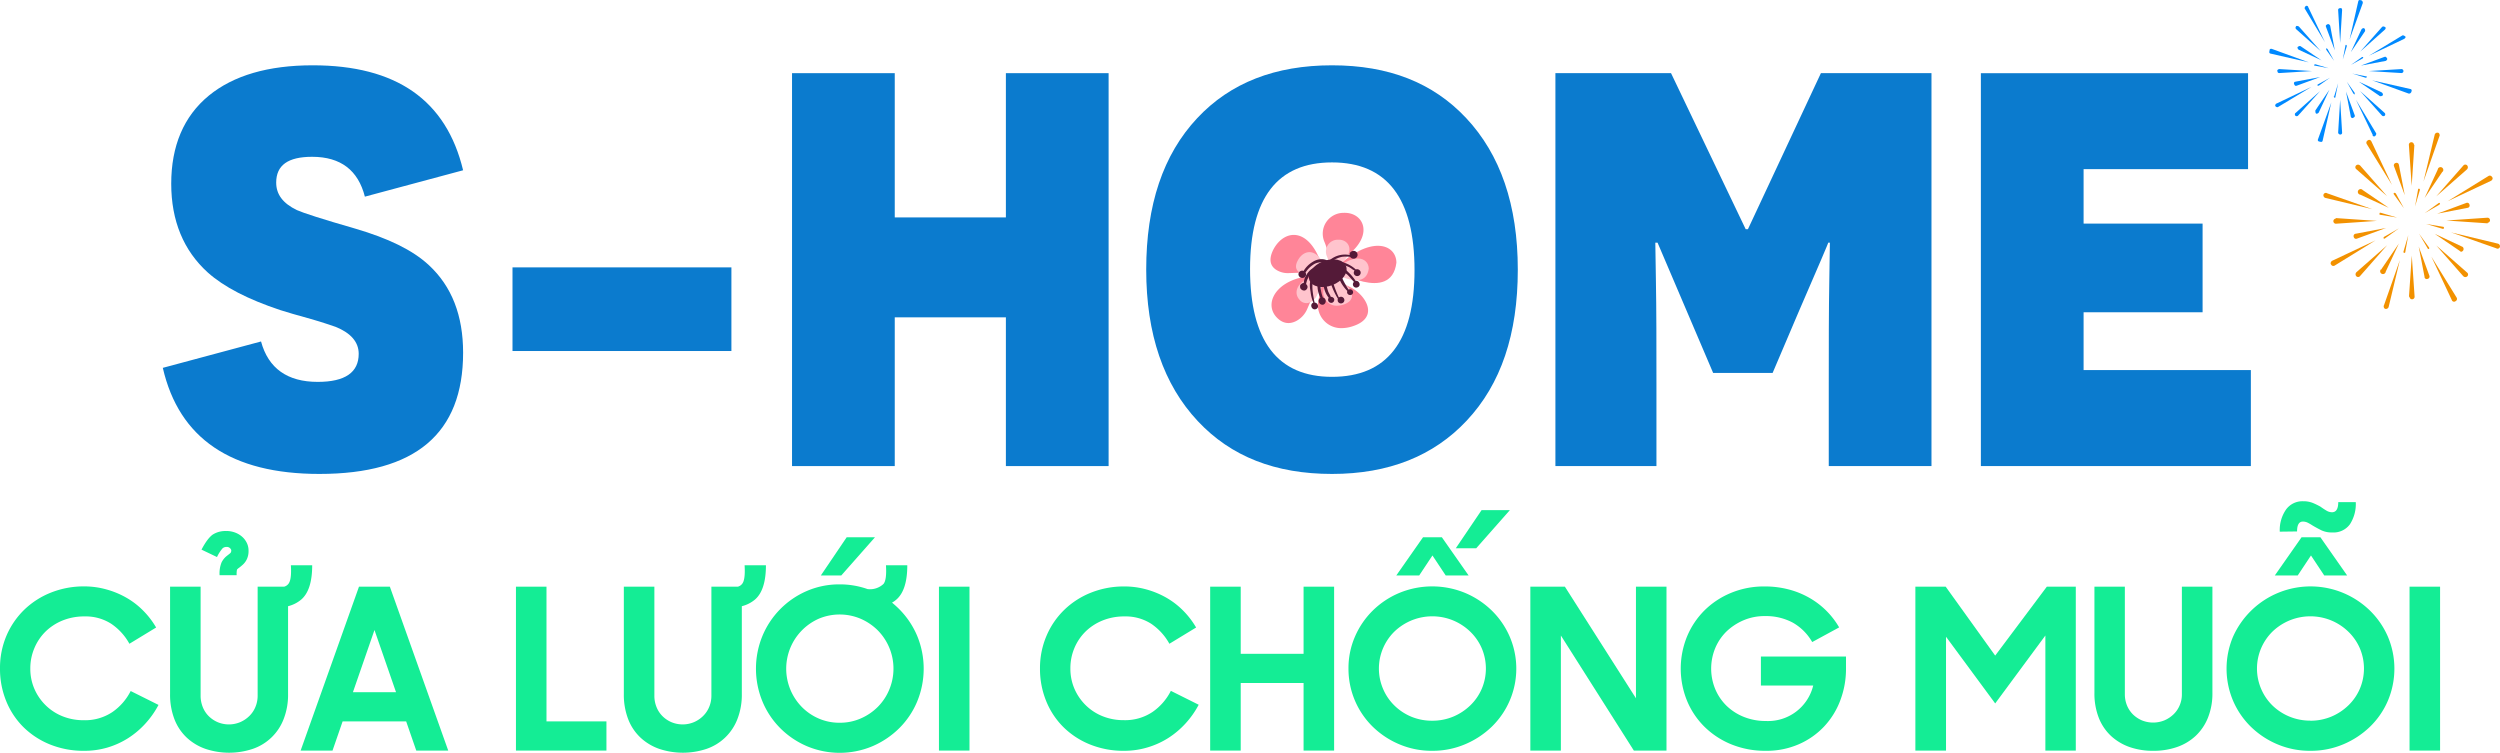 <svg id="Layer_1" data-name="Layer 1" xmlns="http://www.w3.org/2000/svg" viewBox="0 0 890.78 268.24"><defs><style>.cls-1{fill:#f29100;}.cls-2{fill:#0089ff;}.cls-3{fill:#ff8598;}.cls-4{fill:#ffc4cd;}.cls-5{fill:#541a38;}.cls-6{fill:#0b7bce;}.cls-7{fill:#14ed95;}</style></defs><path class="cls-1" d="M894.44,119.46l1-14.59,1,14.59a.9.9,0,1,1-1.8.12Z" transform="translate(-36.09 -13.78)"/><path class="cls-1" d="M896.36,65.45,895.4,80l-1-14.58a.9.9,0,0,1,1.8-.12Z" transform="translate(-36.09 -13.78)"/><path class="cls-1" d="M868.46,91.49l14.58,1-14.58,1a.9.9,0,0,1-.12-1.8C868.34,91.49,868.34,91.49,868.46,91.49Z" transform="translate(-36.09 -13.78)"/><path class="cls-1" d="M922.35,93.35l-14.59-1,14.59-1a.9.9,0,0,1,.12,1.8C922.47,93.35,922.47,93.35,922.35,93.35Z" transform="translate(-36.09 -13.78)"/><path class="cls-1" d="M875.66,110.81l11-9.66-9.66,11a.88.88,0,0,1-1.26.12,1,1,0,0,1-.06-1.44C875.54,110.93,875.66,110.93,875.66,110.81Z" transform="translate(-36.09 -13.78)"/><path class="cls-1" d="M915.15,74.09l-11,9.66,9.67-11a.88.88,0,0,1,1.26-.12,1,1,0,0,1,.06,1.44C915.27,74,915.15,74,915.15,74.09Z" transform="translate(-36.09 -13.78)"/><path class="cls-1" d="M877,72.71l9.66,11-11-9.66a.88.88,0,0,1-.12-1.26,1,1,0,0,1,1.44-.06Z" transform="translate(-36.09 -13.78)"/><path class="cls-1" d="M913.83,112.25l-9.67-11,11,9.66a.88.88,0,0,1,.12,1.26,1,1,0,0,1-1.44.06Z" transform="translate(-36.09 -13.78)"/><path class="cls-1" d="M909.74,120.78l-7.32-15.55,9,14.59a.9.9,0,0,1-.36,1.26.85.85,0,0,1-1.33-.3Z" transform="translate(-36.09 -13.78)"/><path class="cls-1" d="M881.06,64.19l7.32,15.48-9-14.58a.91.91,0,0,1,.36-1.27c.48-.36,1-.24,1.32.37Z" transform="translate(-36.09 -13.78)"/><path class="cls-1" d="M867,106.73l15.54-7.32-14.58,9a.88.88,0,0,1-1.26-.36c-.36-.36-.12-1,.3-1.32Z" transform="translate(-36.09 -13.78)"/><path class="cls-1" d="M923.73,78.17l-15.55,7.32,14.59-9a.88.88,0,0,1,1.26.36c.42.36.18,1-.3,1.32Z" transform="translate(-36.09 -13.78)"/><path class="cls-1" d="M885.5,122.64l5.7-16.21-4,16.69a1,1,0,0,1-1.14.72c-.48-.06-.72-.66-.6-1.2Z" transform="translate(-36.09 -13.78)"/><path class="cls-1" d="M905.3,62.26l-5.7,16.21,4-16.69a1,1,0,0,1,1.14-.72c.48.06.72.66.6,1.2Z" transform="translate(-36.09 -13.78)"/><path class="cls-1" d="M865.16,82.61l16.2,5.7-16.68-4a1,1,0,0,1-.72-1.14.9.9,0,0,1,1.2-.6Z" transform="translate(-36.09 -13.78)"/><path class="cls-1" d="M925.65,102.29l-16.21-5.7,16.69,4a1,1,0,0,1,.72,1.14.9.9,0,0,1-1.2.6Z" transform="translate(-36.09 -13.78)"/><path class="cls-1" d="M884.54,109.79l6.3-9.24-4.68,10a1,1,0,1,1-1.74-.78C884.42,109.91,884.54,109.91,884.54,109.79Z" transform="translate(-36.09 -13.78)"/><path class="cls-1" d="M906.26,75.11,900,84.35l4.68-10.14a1,1,0,1,1,1.74.78A.12.12,0,0,0,906.26,75.11Z" transform="translate(-36.09 -13.78)"/><path class="cls-1" d="M878,81.53l9.24,6.3L877.1,83.15a1,1,0,1,1,.78-1.74A.12.12,0,0,0,878,81.53Z" transform="translate(-36.09 -13.78)"/><path class="cls-1" d="M912.81,103.37l-9.25-6.3,10,4.68a1,1,0,0,1-.78,1.74C912.93,103.37,912.81,103.37,912.81,103.37Z" transform="translate(-36.09 -13.78)"/><path class="cls-1" d="M875.42,97.07,886.28,95,875.9,98.81a.82.82,0,0,1-1.14-.6.84.84,0,0,1,.6-1.14Z" transform="translate(-36.09 -13.78)"/><path class="cls-1" d="M915.33,87.83l-10.87,2.1,10.39-3.84a.82.82,0,0,1,1.14.6.84.84,0,0,1-.6,1.14Z" transform="translate(-36.09 -13.78)"/><path class="cls-1" d="M890.84,72.47l2.1,10.86L889.1,73a.84.84,0,0,1,.6-1.14.82.82,0,0,1,1.14.6C890.72,72.35,890.72,72.47,890.84,72.47Z" transform="translate(-36.09 -13.78)"/><path class="cls-1" d="M900,112.49l-2.1-10.86L901.7,112a.84.84,0,0,1-.6,1.14.82.82,0,0,1-1.14-.6C900.08,112.61,900.08,112.49,900,112.49Z" transform="translate(-36.09 -13.78)"/><path class="cls-1" d="M892.46,103.49l1.74-5.94-1.08,6.06c0,.24-.24.36-.36.24-.18.12-.3-.12-.3-.36Z" transform="translate(-36.09 -13.78)"/><path class="cls-1" d="M898.34,81.41l-1.74,5.94,1.08-6.06c0-.24.24-.36.36-.24.18-.06.3.12.3.36Z" transform="translate(-36.09 -13.78)"/><path class="cls-1" d="M884.3,89.57l5.94,1.74-6.06-1c-.24,0-.36-.24-.24-.36,0-.36.12-.42.36-.36Z" transform="translate(-36.09 -13.78)"/><path class="cls-1" d="M906.5,95.33l-5.94-1.74,6.06,1c.24,0,.36.24.24.36q0,.54-.36.36Z" transform="translate(-36.09 -13.78)"/><path class="cls-1" d="M885.5,98.21l5.34-3.06-5,3.6a.3.3,0,0,1-.48-.12c-.06-.06.06-.3.18-.42Z" transform="translate(-36.09 -13.78)"/><path class="cls-1" d="M905.3,86.69,900,89.75l5-3.6a.3.3,0,0,1,.48.12c.06.06-.06.3-.18.42Z" transform="translate(-36.09 -13.78)"/><path class="cls-1" d="M889.7,82.61,892.64,88l-3.6-5a.3.3,0,0,1,.12-.48c.18-.06.3-.06.54.18Z" transform="translate(-36.09 -13.78)"/><path class="cls-1" d="M901.1,102.29,898,97l3.6,5a.3.3,0,0,1-.12.48c-.06.06-.18.06-.42-.18Z" transform="translate(-36.09 -13.78)"/><path class="cls-2" d="M869.2,61l.71-11.64.7,11.64a.62.62,0,0,1-.7.71.76.76,0,0,1-.71-.71Z" transform="translate(-36.09 -13.78)"/><path class="cls-2" d="M870.61,17.42l-.7,11.64-.71-11.64a.62.62,0,0,1,.71-.71c.47-.24.7.23.7.71Z" transform="translate(-36.09 -13.78)"/><path class="cls-2" d="M848.28,38.39l11.64.71-11.64.71a.63.63,0,0,1-.71-.71c-.23-.24.24-.71.71-.71Z" transform="translate(-36.09 -13.78)"/><path class="cls-2" d="M891.76,39.81l-11.63-.71,11.63-.71a.71.71,0,1,1,0,1.42Z" transform="translate(-36.09 -13.78)"/><path class="cls-2" d="M854,54.05l8.81-7.86L854.9,55a.72.72,0,0,1-.95,0,.73.73,0,0,1,0-.94Z" transform="translate(-36.09 -13.78)"/><path class="cls-2" d="M885.86,24.33l-8.81,7.86,7.8-8.81a.74.74,0,0,1,.95,0c.29,0,.53.48.06.95Z" transform="translate(-36.09 -13.78)"/><path class="cls-2" d="M855.14,23.15,863,32l-8.8-7.86a.7.7,0,0,1,0-.94c0-.24.47-.24.95,0Z" transform="translate(-36.09 -13.78)"/><path class="cls-2" d="M884.85,55,877,46.19l8.81,7.86a.73.73,0,0,1,0,.94.71.71,0,0,1-.95,0Z" transform="translate(-36.09 -13.78)"/><path class="cls-2" d="M881.54,61.9l-6-12.58,7.15,11.87c.23.24,0,.71-.24,1a.58.58,0,0,1-1-.24Z" transform="translate(-36.09 -13.78)"/><path class="cls-2" d="M858.5,16.24l6,12.58-7.15-11.88c-.23-.23,0-.7.24-.94a.58.58,0,0,1,.94.24Z" transform="translate(-36.09 -13.78)"/><path class="cls-2" d="M847.1,50.74l12.58-6-11.87,7.15c-.24.24-.71,0-.95-.24s0-.71.24-.94Z" transform="translate(-36.09 -13.78)"/><path class="cls-2" d="M892.71,27.64l-12.58,6L892,26.46c.24-.24.71,0,1,.23.47.24.23.47-.24.95Z" transform="translate(-36.09 -13.78)"/><path class="cls-2" d="M862.05,63.32l4.72-13.06L863.7,63.79c0,.48-.47.71-.94.48-.71,0-1-.48-.71-.95Z" transform="translate(-36.09 -13.78)"/><path class="cls-2" d="M878,14.82l-4.73,13.05,3.08-13.53c0-.47.47-.7.94-.47.47,0,.71.47.71,1Z" transform="translate(-36.09 -13.78)"/><path class="cls-2" d="M845.68,31.24,858.74,36,845.21,32.9c-.47,0-.71-.48-.47-.95-.06-.71.41-.95.94-.71Z" transform="translate(-36.09 -13.78)"/><path class="cls-2" d="M894.36,47.13l-13.05-4.72,13.53,3.07c.47,0,.71.47.47.94a.89.89,0,0,1-.95.71Z" transform="translate(-36.09 -13.78)"/><path class="cls-2" d="M861.1,53.1l5-7.38-3.78,8.09a.94.94,0,0,1-.94.47c-.3-.23-.3-.71-.3-1.18Z" transform="translate(-36.09 -13.78)"/><path class="cls-2" d="M878.71,25l-5,7.38,3.78-8.09a.94.94,0,0,1,.94-.47,1,1,0,0,1,.3,1.18Z" transform="translate(-36.09 -13.78)"/><path class="cls-2" d="M855.9,30.3l7.39,5-8.1-3.78a1,1,0,0,1-.47-.95c.42-.29.65-.53,1.18-.29Z" transform="translate(-36.09 -13.78)"/><path class="cls-2" d="M883.91,47.9l-7.33-5,8.1,3.78a1,1,0,0,1,.47,1,1.08,1.08,0,0,1-1.24.29Z" transform="translate(-36.09 -13.78)"/><path class="cls-2" d="M854,42.88l8.81-1.65-8.33,3.07c-.48.23-.71,0-.95-.48s0-.94.47-.94Z" transform="translate(-36.09 -13.78)"/><path class="cls-2" d="M886.09,35.49l-8.8,1.66,8.33-3.07c.47-.24.71,0,1,.47.23.24,0,.71-.48.94Z" transform="translate(-36.09 -13.78)"/><path class="cls-2" d="M866.36,22.91l1.65,8.8-3.13-8.33c-.23-.47,0-.71.48-.94.29-.24.76,0,1,.47Z" transform="translate(-36.09 -13.78)"/><path class="cls-2" d="M873.69,55.23,872,46.42l3.07,8.33c.24.48,0,.71-.47,1s-.71,0-.94-.47Z" transform="translate(-36.09 -13.78)"/><path class="cls-2" d="M867.78,48.14l1.42-4.73-1,5a.23.23,0,0,1-.23.24c-.24-.3-.48-.53-.24-.53Z" transform="translate(-36.09 -13.78)"/><path class="cls-2" d="M872.27,30.3,870.85,35l.95-5a.23.23,0,0,1,.23-.24c.24.06.24.3.24.54Z" transform="translate(-36.09 -13.78)"/><path class="cls-2" d="M861.1,36.68l4.73,1.41-5-.94a.24.24,0,0,1-.24-.24,1.14,1.14,0,0,1,.53-.23Z" transform="translate(-36.09 -13.78)"/><path class="cls-2" d="M878.94,41.46,874.22,40l5,1a.24.24,0,0,1,.24.24c-.3.23-.3.23-.54.23Z" transform="translate(-36.09 -13.78)"/><path class="cls-2" d="M862.05,43.82l4.25-2.36-4,2.84h-.47c0-.24,0-.48.24-.48Z" transform="translate(-36.09 -13.78)"/><path class="cls-2" d="M878,34.55l-4.25,2.36,4-2.83h.48a.8.8,0,0,0-.24.47Z" transform="translate(-36.09 -13.78)"/><path class="cls-2" d="M865.42,31.24l2.36,4.25-2.84-4V31c.18,0,.18,0,.48.24Z" transform="translate(-36.09 -13.78)"/><path class="cls-2" d="M874.63,47.13l-2.36-4.25,2.83,4v.47c.06.3-.47-.24-.47-.24Z" transform="translate(-36.09 -13.78)"/><path class="cls-3" d="M507.94,111.58l-2.07,9a8.27,8.27,0,0,0,8,10.12,12.8,12.8,0,0,0,4.34-.72c9.59-3.18,4.4-11.23-1-13.88S507.94,111.58,507.94,111.58Z" transform="translate(-36.09 -13.78)"/><path class="cls-3" d="M509,113.6c1.58.77,4.35,2.07,7.61,3.66,2.77,1.3,5.64,4.48,5.54,7.18-.1,1.64-1.24,2.94-3.61,3.91-.25.09-.49.19-.79.28a11.17,11.17,0,0,1-3.81.68,6.87,6.87,0,0,1-6.62-8.39Z" transform="translate(-36.09 -13.78)"/><path class="cls-3" d="M511.45,109.84s20.32,12.29,22.2-2.46C533.6,100.73,524.35,97.17,511.45,109.84Z" transform="translate(-36.09 -13.78)"/><path class="cls-3" d="M522.48,103.77c3.16-1.3,5.88-1.3,7.76-.19a4.4,4.4,0,0,1,2,3.75c-.39,2.9-1.53,4.68-3.51,5.5-4.1,1.69-11.12-1.25-14.92-3.23a29.8,29.8,0,0,1,8.7-5.83Z" transform="translate(-36.09 -13.78)"/><path class="cls-3" d="M509.28,108.93a17.33,17.33,0,0,0-1.29-9,7.41,7.41,0,0,1,6.92-10.31,2.05,2.05,0,0,1,.55,0C523.27,89.79,526.87,100.73,509.28,108.93Z" transform="translate(-36.09 -13.78)"/><path class="cls-3" d="M512.64,91.43A5.58,5.58,0,0,1,515,91h.5c2.57,0,4.4,1.45,4.89,3.57.69,3.08-1.53,7.71-9.59,12a19.33,19.33,0,0,0-1.48-7.18,5.94,5.94,0,0,1-.05-4.68A6.35,6.35,0,0,1,512.64,91.43Z" transform="translate(-36.09 -13.78)"/><path class="cls-3" d="M507.8,110.66l-12.51.43a7.66,7.66,0,0,1-3.85-.82c-2-1-3.91-3.13-1.59-7.66C493.86,95.14,503.4,94.28,507.8,110.66Z" transform="translate(-36.09 -13.78)"/><path class="cls-3" d="M495.24,99.24a4.9,4.9,0,0,1,4.1.14c2.72,1.3,5,4.77,6.63,9.93l-10.68.39a6.88,6.88,0,0,1-3.16-.63c-1.34-.72-2.92-2.07-1-5.78A9.11,9.11,0,0,1,495.24,99.24Z" transform="translate(-36.09 -13.78)"/><path class="cls-3" d="M507,112l-5.14,11.9a8.74,8.74,0,0,1-3.7,4.15c-2,1.1-4.75,1.54-7.37-1.4C485.85,121,492.33,111.48,507,112Z" transform="translate(-36.09 -13.78)"/><path class="cls-3" d="M497.27,114.85a22.16,22.16,0,0,1,7.61-1.49l-4.25,10a7,7,0,0,1-3.11,3.47,2.61,2.61,0,0,1-.75.34c-1.83.77-3.41.29-4.94-1.49a4.86,4.86,0,0,1-1.19-4.53C491.34,118.61,493.81,116.3,497.27,114.85Z" transform="translate(-36.09 -13.78)"/><path class="cls-4" d="M508.93,111.77l-1.23,5.11a4.74,4.74,0,0,0,4.59,5.83,8.31,8.31,0,0,0,2.47-.39c5.49-1.83,2.53-6.46-.54-8S508.93,111.77,508.93,111.77Z" transform="translate(-36.09 -13.78)"/><path class="cls-4" d="M511,110.85s11.71,7.09,12.8-1.39C523.66,105.5,518.32,103.43,511,110.85Z" transform="translate(-36.09 -13.78)"/><path class="cls-4" d="M513.23,99.19h-.34a4.23,4.23,0,0,0-4,5.93,9.33,9.33,0,0,1,.69,5.15C519.76,105.5,517.68,99.29,513.23,99.19Z" transform="translate(-36.09 -13.78)"/><path class="cls-4" d="M501.62,111.53l7.21-.29c-2.47-9.45-8.05-9-10.33-4.63-1.38,2.56-.19,3.81.89,4.44A4.12,4.12,0,0,0,501.62,111.53Z" transform="translate(-36.09 -13.78)"/><path class="cls-4" d="M499.05,120.49a3.14,3.14,0,0,0,4.2.82,5,5,0,0,0,2.12-2.36l2.92-6.84C499.89,111.67,496.13,117.17,499.05,120.49Z" transform="translate(-36.09 -13.78)"/><path class="cls-5" d="M505,123.91c1.28-.48.69-2.31-.5-2.31-.24-1.06-.44-2.17-.59-3.28s-.49-3.71.35-4.58c.15-.14.05-.38-.15-.48,0-.05-.1-.05-.2-.09s-.39,0-.59.19c-.84,1.11-.45,3.23-.25,4.48a13.08,13.08,0,0,0,1,3.81s0-.05-.1,0C502.61,122.27,503.55,124.49,505,123.91Z" transform="translate(-36.09 -13.78)"/><path class="cls-5" d="M507.65,122.32a1.35,1.35,0,0,0-.2-2.55,12,12,0,0,1-.59-2c-.3-1.25-.2-2.55-.55-3.71-.1-.38-.69-.43-.69,0a10,10,0,0,0,.94,5.83A1.35,1.35,0,0,0,507.65,122.32Z" transform="translate(-36.09 -13.78)"/><path class="cls-5" d="M509.38,121a1.16,1.16,0,0,0,1.43.63,1.12,1.12,0,0,0,.64-1.4,1.24,1.24,0,0,0-1.18-.67c-.25-.68-.69-1.3-.94-1.93a15.8,15.8,0,0,1-.79-4.29.43.43,0,0,0-.84,0,8.89,8.89,0,0,0,1.83,6.55A1.16,1.16,0,0,0,509.38,121Z" transform="translate(-36.09 -13.78)"/><path class="cls-5" d="M512.79,121.17a1.19,1.19,0,0,0,1.58.62,1.14,1.14,0,0,0,.64-1.54,1.19,1.19,0,0,0-1.58-.63,1.64,1.64,0,0,0-.3.15,40.6,40.6,0,0,1-2.91-8.63.43.43,0,0,0-.84.15,26.51,26.51,0,0,0,3.41,8.91A1.6,1.6,0,0,0,512.79,121.17Z" transform="translate(-36.09 -13.78)"/><path class="cls-5" d="M516.15,117.45a1.16,1.16,0,0,0,0,.82,1.13,1.13,0,0,0,1.38.58,1,1,0,0,0,.6-1.35,1.1,1.1,0,0,0-1.39-.58c-.1,0-.1,0-.1.1a30.85,30.85,0,0,1-1.58-2.65c-.79-1.45-1.28-3-2-4.48-.19-.39-.84-.19-.74.19A14.2,14.2,0,0,0,516.15,117.45Z" transform="translate(-36.09 -13.78)"/><path class="cls-5" d="M513.18,109.65a26.77,26.77,0,0,1,2.92,1.93c.84.77,1.58,1.73,2.42,2.65a1.17,1.17,0,0,0,1.29,1.92c1.38-.53.64-2.5-.7-2.31a16.31,16.31,0,0,0-2.52-3c-.84-.86-2-1.88-3.31-1.73A.37.37,0,0,0,513.18,109.65Z" transform="translate(-36.09 -13.78)"/><path class="cls-5" d="M512,108.06c.64,0,1.18,0,1.83,0a5.47,5.47,0,0,1,2.07.53,6.36,6.36,0,0,1,2,1.11,5.47,5.47,0,0,0,.84.48,1.23,1.23,0,0,0-.2,1.25,1.26,1.26,0,0,0,1.63.63,1.21,1.21,0,0,0,.65-1.59,1.3,1.3,0,0,0-1.64-.68,11.45,11.45,0,0,0-2.32-1.63c-1.33-.73-3.61-1.55-5-.63C511.65,107.62,511.75,108.06,512,108.06Z" transform="translate(-36.09 -13.78)"/><path class="cls-5" d="M499.89,117a.89.89,0,0,0,.59.24l0,.05a1.17,1.17,0,0,0,1.24-.53,1.15,1.15,0,0,0,.14-1.25,3.83,3.83,0,0,0-.39-.53,8.85,8.85,0,0,1,1-2.75c.79-1.11,2-1.59,3-2.6.25-.24,0-.53-.34-.58-2.18,0-4.4,3.23-4.5,5.54a1.49,1.49,0,0,0-1,.53l-.05,0a.89.89,0,0,0-.25.58,3.26,3.26,0,0,0,.05.67A1.19,1.19,0,0,0,499.89,117Z" transform="translate(-36.09 -13.78)"/><path class="cls-5" d="M500.63,112.73a1.23,1.23,0,0,0,.69-1.73.17.17,0,0,1-.05-.1,8.83,8.83,0,0,1,2.67-2.75c1.58-1.15,3.21-.91,5.09-1,.25,0,.3-.34.15-.43-1.53-1-3.81-.63-5.29.33a9.28,9.28,0,0,0-3.31,3.28,1.22,1.22,0,0,0-1,0,1.23,1.23,0,0,0-.69,1.74A1.4,1.4,0,0,0,500.63,112.73Z" transform="translate(-36.09 -13.78)"/><path class="cls-5" d="M510.71,106.85a9.84,9.84,0,0,1,3.46-1.54,10.91,10.91,0,0,1,3,0,1.44,1.44,0,0,0,1.78.53,1.36,1.36,0,0,0,.74-1.83,1.42,1.42,0,0,0-1.88-.72,1.34,1.34,0,0,0-.89,1.35,8.36,8.36,0,0,0-6.72,1.59A.42.42,0,0,0,510.71,106.85Z" transform="translate(-36.09 -13.78)"/><ellipse class="cls-5" cx="509.18" cy="111.14" rx="6.99" ry="4.55" transform="translate(-41.82 177.86) rotate(-21.2)"/><path class="cls-6" d="M129.1,135.45c2.6,9.6,9.4,14.4,20.2,14.4,9.8,0,14.6-3.4,14.6-10,0-4.2-2.8-7.4-8.2-9.6-1.8-.6-4.6-1.6-8.8-2.8-5-1.4-8.6-2.4-11-3.2-11.4-3.8-20-8.2-25.8-13.4-8.6-7.8-13-18.4-13-31.6,0-13.4,4.4-24,13.4-31.4,8.8-7.2,21.2-10.8,37-10.8,29.8,0,47.6,12.4,53.6,37.4l-35,9.4c-2.4-9.4-8.6-14.2-18.8-14.2-8.6,0-12.8,3-12.8,9.2,0,4.2,2.4,7.4,7.4,9.8,2.2,1,9,3.2,20.8,6.6,11.6,3.4,20.4,7.6,26.2,13,8.2,7.6,12.2,18,12.2,31.2,0,28.8-17,43.2-51.2,43.2q-47.1,0-55.8-37.8Z" transform="translate(-36.09 -13.78)"/><path class="cls-6" d="M218.7,138.85v-29.8h78v29.8Z" transform="translate(-36.09 -13.78)"/><path class="cls-6" d="M394.5,126.85H354.9v53H318.3v-140h36.6v51.4h39.6V39.85h36.6v140H394.5Z" transform="translate(-36.09 -13.78)"/><path class="cls-6" d="M462.7,55.85c11.8-12.6,27.8-18.8,48-18.8s36,6.2,47.8,18.8c12.2,13,18.4,31,18.4,54s-6,40.8-18.2,53.8c-11.8,12.6-27.8,19-48,19s-36-6.2-47.8-18.8c-12.2-13-18.4-31-18.4-54S450.5,68.85,462.7,55.85Zm48,92.2c19.6,0,29.4-12.6,29.4-38q0-38.4-29.4-38.4c-19.4,0-29.2,12.6-29.2,38C481.5,135.25,491.3,148.05,510.7,148.05Z" transform="translate(-36.09 -13.78)"/><path class="cls-6" d="M687.7,150.65c0-13.8,0-26.4.2-37.6l.2-12.8h-.6c.2-.2-3.4,8.2-10.6,24.8l-9.2,21.6H646.5l-19.8-46.4h-.8l.2,12.8c.2,11.2.2,23.8.2,37.6v29.2h-36v-140h41.2l26.6,55.6h.8l26-55.6h39.4v140H687.7Z" transform="translate(-36.09 -13.78)"/><path class="cls-6" d="M741.9,39.85h95.2v34.2H778.5v19.4h42.4v31.6H778.5v20.6h59.6v34.2H741.9Z" transform="translate(-36.09 -13.78)"/><path class="cls-7" d="M66.09,281.3A31.72,31.72,0,0,1,53.81,279a28.84,28.84,0,0,1-9.48-6.25,27.69,27.69,0,0,1-6.08-9.29A30.24,30.24,0,0,1,36.09,252a29.33,29.33,0,0,1,2.32-11.75A28.59,28.59,0,0,1,44.77,231a29.19,29.19,0,0,1,9.52-6.09,31.54,31.54,0,0,1,11.8-2.19A29,29,0,0,1,74,223.8a30.44,30.44,0,0,1,7.12,2.95,27.58,27.58,0,0,1,6,4.62,29.5,29.5,0,0,1,4.6,6l-9.52,5.79a20.4,20.4,0,0,0-6.48-7.12,16.85,16.85,0,0,0-9.6-2.62,20.3,20.3,0,0,0-7.68,1.43,18.77,18.77,0,0,0-6.08,3.92,18.13,18.13,0,0,0-4,5.9A18.44,18.44,0,0,0,46.89,252a18,18,0,0,0,1.44,7.2,18.45,18.45,0,0,0,4,5.85,18.17,18.17,0,0,0,6,3.93,19.76,19.76,0,0,0,7.56,1.42,17.46,17.46,0,0,0,10.28-2.93A20.1,20.1,0,0,0,82.65,260l9.92,4.95a32.16,32.16,0,0,1-4.68,6.65,30.52,30.52,0,0,1-6.16,5.2,29.21,29.21,0,0,1-7.36,3.34A28.73,28.73,0,0,1,66.09,281.3Z" transform="translate(-36.09 -13.78)"/><path class="cls-7" d="M138.73,229.78v31.28a23.68,23.68,0,0,1-1.6,9,18,18,0,0,1-11,10.56,26.62,26.62,0,0,1-16.8,0,18.88,18.88,0,0,1-6.68-4,17.76,17.76,0,0,1-4.4-6.56,24.29,24.29,0,0,1-1.56-9V222.82h10.88V261.7a10.79,10.79,0,0,0,.76,4,9.49,9.49,0,0,0,2.12,3.24,10.26,10.26,0,0,0,3.2,2.16,10.4,10.4,0,0,0,8,0,10.56,10.56,0,0,0,3.24-2.16,9.54,9.54,0,0,0,2.2-3.24,10.26,10.26,0,0,0,.8-4V222.82h9.44a2.86,2.86,0,0,0,1.52-1c.8-1,1.1-3.17.88-6.64h7.6q0,8.88-3.92,12.24A11.69,11.69,0,0,1,138.73,229.78Zm-22-26.8a8.9,8.9,0,0,1,2.92.48,8.08,8.08,0,0,1,2.52,1.4,7,7,0,0,1,1.8,2.24,6.22,6.22,0,0,1,.68,2.92,6.77,6.77,0,0,1-.6,3,6.28,6.28,0,0,1-1.4,1.92,17.26,17.26,0,0,1-1.4,1.16,3.36,3.36,0,0,0-.72.64,8.24,8.24,0,0,0-.12,2h-6.08a10.43,10.43,0,0,1,.72-4.6,7.15,7.15,0,0,1,1.52-2c.53-.45,1-.78,1.24-1a1.81,1.81,0,0,0,.56-.56,1.9,1.9,0,0,0,.12-.8,1.67,1.67,0,0,0-1.76-1.12,2.07,2.07,0,0,0-1.32.48,13.24,13.24,0,0,0-2,3.12l-5.52-2.64c1.39-2.66,2.73-4.45,4-5.36A8.34,8.34,0,0,1,116.73,203Z" transform="translate(-36.09 -13.78)"/><path class="cls-7" d="M164,222.82h11l20.8,58.4H184.41l-3.6-10.4H158.17l-3.6,10.4H143.21Zm-2.16,37.6h15.36l-7.68-22.16Z" transform="translate(-36.09 -13.78)"/><path class="cls-7" d="M219.93,222.82h10.88v48h21.36v10.4H219.93Z" transform="translate(-36.09 -13.78)"/><path class="cls-7" d="M300.41,229.78v31.28a23.68,23.68,0,0,1-1.6,9,18,18,0,0,1-11,10.56,26.62,26.62,0,0,1-16.8,0,18.88,18.88,0,0,1-6.68-4,17.76,17.76,0,0,1-4.4-6.56,24.29,24.29,0,0,1-1.56-9V222.82h10.88V261.7a10.6,10.6,0,0,0,.76,4,9.49,9.49,0,0,0,2.12,3.24,10.15,10.15,0,0,0,3.2,2.16,10.4,10.4,0,0,0,8,0,10.56,10.56,0,0,0,3.24-2.16,9.69,9.69,0,0,0,2.2-3.24,10.26,10.26,0,0,0,.8-4V222.82H299a2.86,2.86,0,0,0,1.52-1q1.2-1.44.88-6.64H309q0,8.88-3.92,12.24A11.69,11.69,0,0,1,300.41,229.78Z" transform="translate(-36.09 -13.78)"/><path class="cls-7" d="M353.93,228.5c.9.75,1.76,1.52,2.56,2.32a30.05,30.05,0,0,1,6.4,9.52,30.66,30.66,0,0,1,0,23.4,29.29,29.29,0,0,1-6.4,9.52,30.73,30.73,0,0,1-9.52,6.4,30.08,30.08,0,0,1-23.36,0,30.09,30.09,0,0,1-9.48-6.4,29.34,29.34,0,0,1-6.36-9.52,30.66,30.66,0,0,1,0-23.4,29.93,29.93,0,0,1,15.84-16A29.06,29.06,0,0,1,335.29,222a29.4,29.4,0,0,1,9.92,1.68,7,7,0,0,0,5.68-1.84q1.2-1.44.88-6.64h7.6q0,8.88-3.92,12.24A8.44,8.44,0,0,1,353.93,228.5Zm-18.64,42.8a18.39,18.39,0,0,0,7.48-1.52,19.51,19.51,0,0,0,6.08-4.12,19,19,0,0,0,4.08-6.12,19.42,19.42,0,0,0-4.08-21.16,19.86,19.86,0,0,0-6.08-4.12,19.16,19.16,0,0,0-15,0,19.48,19.48,0,0,0-6,31.4,18.89,18.89,0,0,0,6,4.12A18.36,18.36,0,0,0,335.29,271.3Zm2.48-66.08h10.08l-12,13.6h-7.28Z" transform="translate(-36.09 -13.78)"/><path class="cls-7" d="M370.65,222.82h10.88v58.4H370.65Z" transform="translate(-36.09 -13.78)"/><path class="cls-7" d="M436.65,281.3a31.68,31.68,0,0,1-12.28-2.3,28.63,28.63,0,0,1-9.48-6.25,27.54,27.54,0,0,1-6.08-9.29A30.24,30.24,0,0,1,406.65,252,29.16,29.16,0,0,1,409,240.27a28.29,28.29,0,0,1,6.36-9.25,29,29,0,0,1,9.52-6.09,31.47,31.47,0,0,1,11.8-2.19,29.09,29.09,0,0,1,7.88,1.06,30.8,30.8,0,0,1,7.12,2.95,28.07,28.07,0,0,1,6,4.62,29.86,29.86,0,0,1,4.6,6l-9.52,5.79a20.59,20.59,0,0,0-6.48-7.12,16.89,16.89,0,0,0-9.6-2.62,20.23,20.23,0,0,0-7.68,1.43,18.56,18.56,0,0,0-6.08,3.92,18,18,0,0,0-4,5.9,18.44,18.44,0,0,0-1.44,7.31,18,18,0,0,0,1.44,7.2,18.45,18.45,0,0,0,4,5.85,18.17,18.17,0,0,0,6,3.93,19.76,19.76,0,0,0,7.56,1.42,17.48,17.48,0,0,0,10.28-2.93,20.19,20.19,0,0,0,6.52-7.51l9.92,4.95a32.16,32.16,0,0,1-4.68,6.65,30.79,30.79,0,0,1-6.16,5.2,29.37,29.37,0,0,1-7.36,3.34A28.73,28.73,0,0,1,436.65,281.3Z" transform="translate(-36.09 -13.78)"/><path class="cls-7" d="M500.57,257.14h-22.4v24.08H467.29v-58.4h10.88v23.92h22.4V222.82h10.88v58.4H500.57Z" transform="translate(-36.09 -13.78)"/><path class="cls-7" d="M546.41,281.3a29.54,29.54,0,0,1-11.68-2.3,30.37,30.37,0,0,1-9.48-6.25A28.84,28.84,0,0,1,516.57,252a28.1,28.1,0,0,1,2.32-11.4,29.32,29.32,0,0,1,6.36-9.29,29.94,29.94,0,0,1,9.48-6.28,30.68,30.68,0,0,1,23.36,0,30.57,30.57,0,0,1,9.52,6.28,29.28,29.28,0,0,1,6.4,9.29,28.87,28.87,0,0,1-6.4,32.13,31,31,0,0,1-9.52,6.25A29.58,29.58,0,0,1,546.41,281.3Zm0-10.72a19.22,19.22,0,0,0,7.48-1.46,19.63,19.63,0,0,0,6.08-4,18.19,18.19,0,0,0,4.08-5.89,18.45,18.45,0,0,0,0-14.48,18.41,18.41,0,0,0-4.08-5.89,19.6,19.6,0,0,0-6.08-4,19.49,19.49,0,0,0-21,4,18.46,18.46,0,0,0-4,5.89,18.45,18.45,0,0,0,0,14.48,18.24,18.24,0,0,0,4,5.89,19,19,0,0,0,6,4A19.18,19.18,0,0,0,546.41,270.58Zm-3.28-65.36h6.72l9.52,13.6h-8.16l-4.72-7.12-4.72,7.12h-8.16ZM564,195.54h10.08l-12,13.6h-7.28Z" transform="translate(-36.09 -13.78)"/><path class="cls-7" d="M581.37,222.82h12.31L619,262.58V222.82h10.88v58.4H618.25l-26-41v41H581.37Z" transform="translate(-36.09 -13.78)"/><path class="cls-7" d="M665.28,281.3a31.89,31.89,0,0,1-12.4-2.34,29.37,29.37,0,0,1-9.6-6.36,28.21,28.21,0,0,1-6.16-9.33,30.35,30.35,0,0,1,.08-22.69,28.67,28.67,0,0,1,6.2-9.29,29.22,29.22,0,0,1,9.44-6.24,30.5,30.5,0,0,1,12-2.31,33.13,33.13,0,0,1,8.56,1.06,30.06,30.06,0,0,1,7.4,3,28.59,28.59,0,0,1,10.6,10.53l-9.6,5.22a18.52,18.52,0,0,0-6.92-6.92,20.26,20.26,0,0,0-10-2.33,18.89,18.89,0,0,0-7.56,1.5,20.21,20.21,0,0,0-6.08,4,18.11,18.11,0,0,0-4,5.93,19.12,19.12,0,0,0,0,14.56,18.11,18.11,0,0,0,4,5.93,19,19,0,0,0,6.2,4,20.76,20.76,0,0,0,7.84,1.46,16.55,16.55,0,0,0,16.88-12.64H663.52V247.7h30.32V252a31.49,31.49,0,0,1-2,11.24,27.84,27.84,0,0,1-5.72,9.32,27.29,27.29,0,0,1-9,6.36A28.58,28.58,0,0,1,665.28,281.3Z" transform="translate(-36.09 -13.78)"/><path class="cls-7" d="M718.56,222.82h10.8L747,247.38l18.4-24.56h10.32v58.4H764.88v-41L747,264.42l-17.52-23.76v40.56H718.56Z" transform="translate(-36.09 -13.78)"/><path class="cls-7" d="M803.36,281.3A25.17,25.17,0,0,1,795,280a19.15,19.15,0,0,1-6.68-3.95,17.62,17.62,0,0,1-4.4-6.48,23.77,23.77,0,0,1-1.56-8.93V222.82H793.2v38.31a10.48,10.48,0,0,0,.76,4,9.67,9.67,0,0,0,2.12,3.2,10.53,10.53,0,0,0,3.2,2.13,10.65,10.65,0,0,0,8,0,10.85,10.85,0,0,0,3.24-2.13,9.57,9.57,0,0,0,2.2-3.2,9.8,9.8,0,0,0,.8-4V222.82H824.4V260.6a23.18,23.18,0,0,1-1.6,8.93,18.11,18.11,0,0,1-4.4,6.48,18.62,18.62,0,0,1-6.64,3.95A25.17,25.17,0,0,1,803.36,281.3Z" transform="translate(-36.09 -13.78)"/><path class="cls-7" d="M859.28,281.3A29.58,29.58,0,0,1,847.6,279a30.37,30.37,0,0,1-9.48-6.25,28.87,28.87,0,0,1-6.36-9.29,29.27,29.27,0,0,1,0-22.84A30.25,30.25,0,0,1,871,225.05a30.46,30.46,0,0,1,9.52,6.28,29.28,29.28,0,0,1,6.4,9.29,29.27,29.27,0,0,1,0,22.84,28.51,28.51,0,0,1-6.4,9.29A30.91,30.91,0,0,1,871,279,29.58,29.58,0,0,1,859.28,281.3Zm0-10.72a19.18,19.18,0,0,0,7.48-1.46,19.51,19.51,0,0,0,6.08-4,18.19,18.19,0,0,0,4.08-5.89,18.45,18.45,0,0,0,0-14.48,18.41,18.41,0,0,0-4.08-5.89,19.48,19.48,0,0,0-6.08-4,19.49,19.49,0,0,0-21,4,18.62,18.62,0,0,0-4,5.89,18.45,18.45,0,0,0,0,14.48,18.4,18.4,0,0,0,4,5.89,19.22,19.22,0,0,0,13.52,5.43Zm-3.12-65.36h6.72l9.52,13.6h-8.16l-4.72-7.12-4.72,7.12h-8.16Zm-7.76-2a12.83,12.83,0,0,1,2.2-7.84,7.21,7.21,0,0,1,6.12-3,8.93,8.93,0,0,1,3.44.6,25.41,25.41,0,0,1,2.72,1.32c.75.54,1.45,1,2.12,1.4a3.94,3.94,0,0,0,2,.6c1.49,0,2.24-1.2,2.24-3.6h6.24a13.29,13.29,0,0,1-2.08,7.88,7.23,7.23,0,0,1-6.32,2.92,8.58,8.58,0,0,1-4-.84c-1.09-.56-2.09-1.1-3-1.64a17.79,17.79,0,0,0-1.72-1,4,4,0,0,0-1.72-.4c-1.39,0-2.08,1.18-2.08,3.52Z" transform="translate(-36.09 -13.78)"/><path class="cls-7" d="M894.64,222.82h10.88v58.4H894.64Z" transform="translate(-36.09 -13.78)"/></svg>
